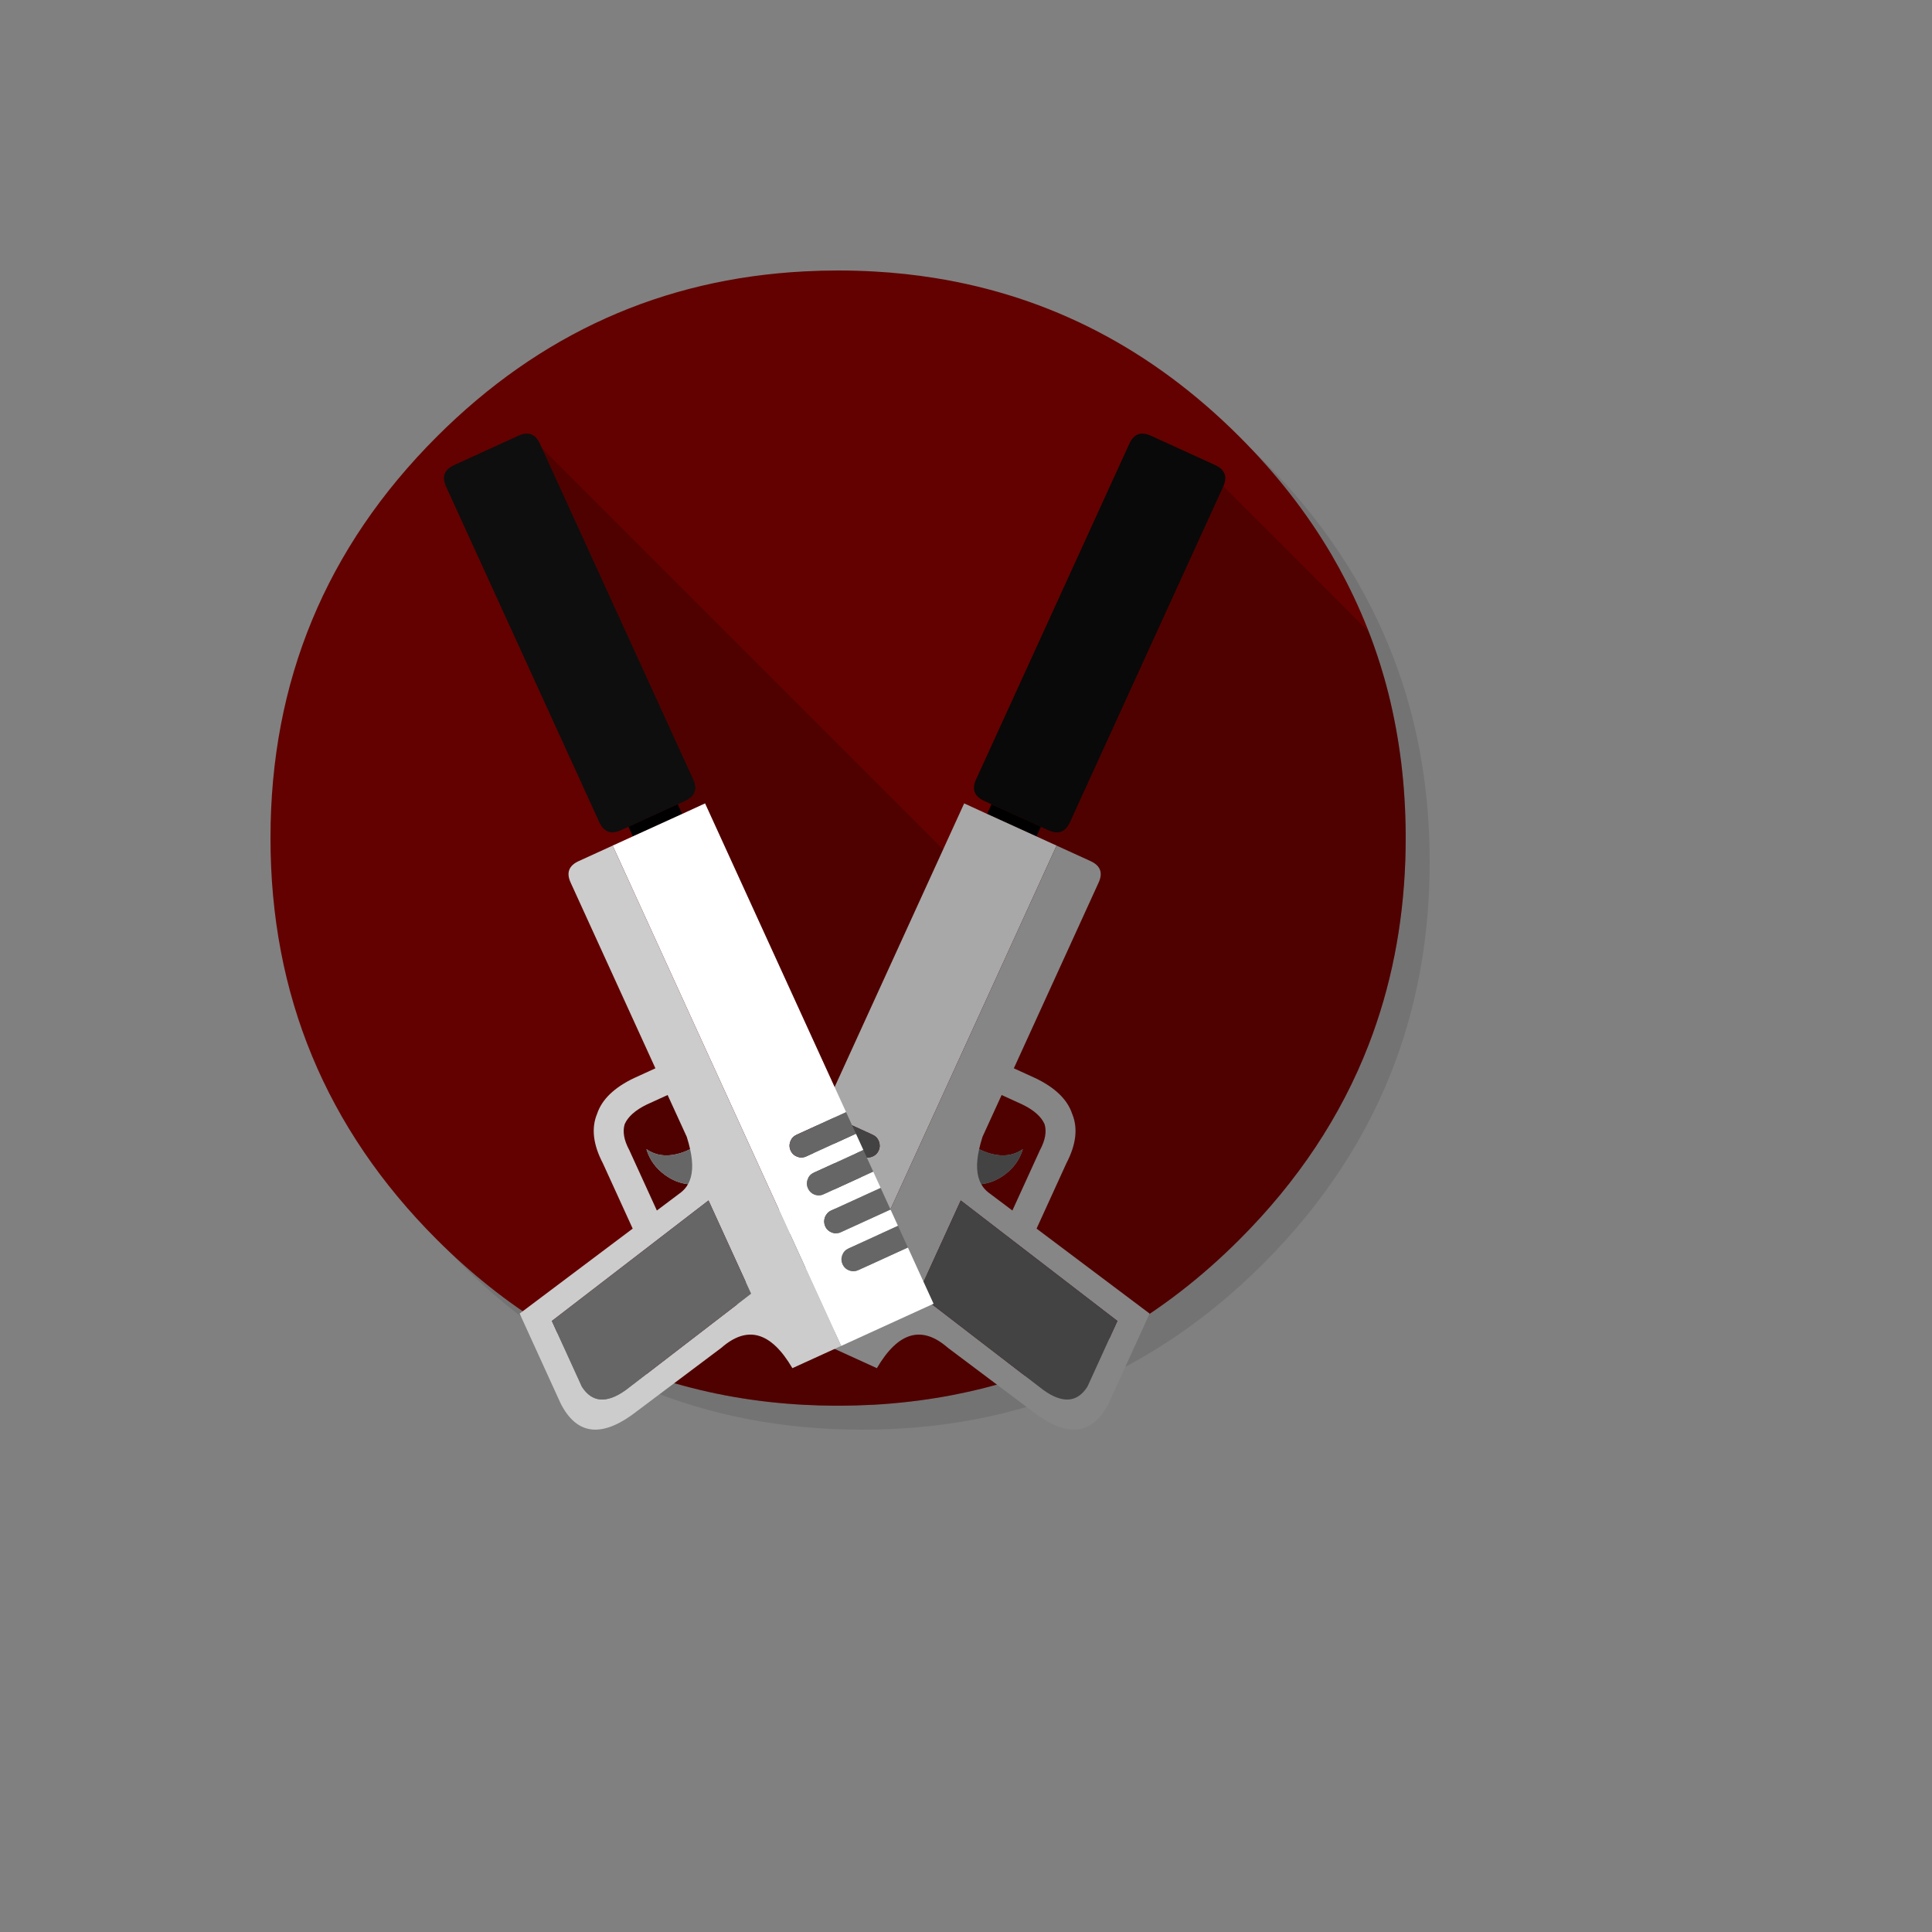 <svg xmlns="http://www.w3.org/2000/svg" version="1.1" xmlns:xlink="http://www.w3.org/1999/xlink" width="100%" height="100%" id="svgWorkerArea" viewBox="-25 -25 625 625" xmlns:idraw="https://idraw.muisca.co" style="background: white;"><rect x="-25" y="-25" width="625" height="625" fill="#808080" stroke="none"/><defs id="defsdoc"><pattern id="patternBool" x="0" y="0" width="10" height="10" patternUnits="userSpaceOnUse" patternTransform="rotate(35)"><circle cx="5" cy="5" r="4" style="stroke: none;fill: #ff000070;"></circle></pattern></defs><g id="fileImp-766587846" class="cosito"><path id="pathImp-643670518" fill="#000000" fill-opacity="0.098" class="grouped" d="M424.137 183.584C421.907 178.176 419.391 172.879 416.59 167.692 415.014 164.755 413.342 161.837 411.572 158.978 403.966 146.646 394.688 134.995 383.737 124.044 347.888 88.195 304.59 70.261 253.881 70.261 203.171 70.261 159.892 88.195 124.044 124.044 88.195 159.892 70.261 203.171 70.261 253.881 70.261 304.59 88.195 347.888 124.044 383.737 159.892 419.585 203.171 437.5 253.881 437.5 304.59 437.5 347.888 419.585 383.737 383.737 403.48 363.974 417.796 341.956 426.666 317.7 433.882 297.918 437.5 276.658 437.5 253.881 437.5 236.413 435.38 219.821 431.12 204.105 430.634 202.335 430.128 200.565 429.603 198.814 428.008 193.64 426.179 188.563 424.137 183.584 424.137 183.584 424.137 183.584 424.137 183.584"></path><path id="pathImp-464978471" fill="#630100" fill-opacity="1" class="grouped" d="M424.176 199.437C423.748 197.744 423.262 195.935 422.756 194.146 422.367 192.823 421.978 191.481 421.531 190.061 420.908 188.058 420.208 185.976 419.469 183.895 416.959 176.795 413.964 169.871 410.463 163.024 408.985 160.145 407.37 157.208 405.678 154.31 397.781 140.888 387.861 128.167 375.976 116.283 347.733 88.039 314.841 70.903 277.3 64.912 270.978 63.901 264.54 63.2 257.829 62.831 254.056 62.617 250.107 62.5 246.119 62.5 242.482 62.5 238.884 62.597 235.266 62.792 189.225 65.165 149.564 83.002 116.283 116.283 80.427 152.138 62.5 195.417 62.5 246.119 62.5 296.829 80.434 340.127 116.283 375.976 138.34 398.014 163.179 413.283 190.625 421.706 204.922 426.082 219.724 428.65 235.266 429.467 235.324 429.467 235.363 429.467 235.421 429.467 238.728 429.642 241.879 429.739 244.952 429.739 245.419 429.739 245.769 429.739 246.119 429.739 250.126 429.739 254.095 429.622 257.829 429.428 258.802 429.369 259.677 429.311 260.533 429.253 268.391 428.689 276.055 427.677 283.369 426.257 286.461 425.654 289.515 424.973 292.472 424.254 323.905 416.356 351.662 400.29 375.976 375.976 394.882 357.069 408.81 336.101 417.738 313.032 424.915 294.495 428.883 274.596 429.622 253.316 429.7 250.963 429.739 248.551 429.739 246.119 429.739 245.867 429.739 245.594 429.739 245.341 429.739 245.205 429.739 245.089 429.739 244.952 429.661 229.139 427.813 214.025 424.176 199.437 424.176 199.436 424.176 199.436 424.176 199.437"></path><path id="pathImp-274658192" fill="#000000" fill-opacity="0.2" class="grouped" d="M424.176 199.437C423.748 197.744 423.262 195.935 422.756 194.146 422.367 192.823 421.978 191.481 421.531 190.061 420.908 188.058 420.208 185.976 419.469 183.895 418.943 182.397 418.399 180.899 417.776 179.305 417.776 179.304 417.767 179.295 417.767 179.295 417.767 179.295 367.884 129.412 367.884 129.412 367.884 129.412 286.967 256.623 286.967 256.623 286.967 256.623 146.529 116.185 146.529 116.185 146.529 116.185 145.002 142.639 145.002 142.639 145.002 142.639 211.496 321.979 211.496 321.979 211.496 321.979 174.15 331.316 174.15 331.316 174.15 331.316 170.649 342.209 170.649 342.209 170.649 342.209 189.584 386.373 189.584 386.373 189.584 386.373 172.526 414.976 172.526 414.976 172.526 414.976 172.536 414.976 172.536 414.976 178.526 417.621 184.518 419.838 190.625 421.706 204.922 426.082 219.724 428.65 235.266 429.467 235.324 429.467 235.363 429.467 235.421 429.467 238.728 429.642 241.879 429.739 244.952 429.739 245.341 429.739 245.73 429.739 246.119 429.739 250.126 429.739 254.095 429.622 257.829 429.428 258.802 429.369 259.677 429.311 260.533 429.253 268.391 428.689 276.055 427.677 283.369 426.257 286.461 425.654 289.515 424.973 292.472 424.254 323.905 416.356 351.662 400.29 375.976 375.976 394.882 357.069 408.81 336.101 417.738 313.032 424.915 294.495 428.883 274.596 429.622 253.316 429.7 250.963 429.739 248.551 429.739 246.119 429.739 245.867 429.739 245.594 429.739 245.341 429.739 245.205 429.739 245.089 429.739 244.952 429.661 229.139 427.813 214.025 424.176 199.437 424.176 199.436 424.176 199.436 424.176 199.437"></path><path id="pathImp-185838788" fill="#090909" fill-opacity="1" class="grouped" d="M368.079 125.444C368.079 125.444 347.305 115.952 347.305 115.952 344.095 114.493 341.8 115.368 340.341 118.539 340.341 118.539 290.779 227.096 290.779 227.096 289.301 230.306 290.157 232.62 293.366 234.079 293.366 234.079 295.74 235.188 295.74 235.188 295.74 235.188 311.709 242.463 311.709 242.463 311.709 242.463 314.14 243.571 314.14 243.571 317.35 245.05 319.664 244.174 321.143 240.965 321.143 240.965 370.704 132.408 370.704 132.408 372.163 129.237 371.288 126.922 368.079 125.444 368.079 125.444 368.079 125.444 368.079 125.444"></path><path id="pathImp-167002480" fill="#000000" fill-opacity="1" class="grouped" d="M295.74 235.188C295.74 235.188 294.32 238.3 294.32 238.3 294.32 238.3 310.289 245.575 310.289 245.575 310.289 245.575 311.709 242.463 311.709 242.463 311.709 242.463 295.74 235.188 295.74 235.188 295.74 235.188 295.74 235.188 295.74 235.188"></path><path id="pathImp-149445788" fill="#A8A8A8" fill-opacity="1" class="grouped" d="M294.32 238.3C294.32 238.3 286.909 234.896 286.909 234.896 286.909 234.896 241.296 334.778 241.296 334.778 241.296 334.778 257.304 342.092 257.304 342.092 258.276 342.539 258.957 343.259 259.327 344.251 259.696 345.243 259.677 346.235 259.23 347.207 258.802 348.161 258.062 348.841 257.07 349.192 256.079 349.58 255.087 349.542 254.114 349.075 254.114 349.075 238.106 341.761 238.106 341.761 238.106 341.761 235.694 347.032 235.694 347.032 235.694 347.032 251.702 354.346 251.702 354.346 252.674 354.793 253.375 355.513 253.725 356.525 254.114 357.497 254.075 358.489 253.628 359.462 253.18 360.434 252.461 361.096 251.469 361.485 250.476 361.835 249.484 361.796 248.512 361.329 248.512 361.329 232.504 354.015 232.504 354.015 232.504 354.015 231.784 355.63 231.784 355.63 231.784 355.63 230.111 359.287 230.111 359.287 230.111 359.287 246.119 366.6 246.119 366.6 247.092 367.048 247.753 367.806 248.142 368.779 248.493 369.79 248.473 370.763 248.026 371.736 247.598 372.708 246.859 373.35 245.867 373.739 244.875 374.089 243.883 374.07 242.929 373.603 242.929 373.603 226.921 366.289 226.921 366.289 226.921 366.289 224.509 371.56 224.509 371.56 224.509 371.56 240.518 378.874 240.518 378.874 241.49 379.315 242.164 380.041 242.54 381.053 242.91 382.045 242.871 383.037 242.443 383.99 241.996 384.962 241.257 385.643 240.265 385.993 239.273 386.382 238.281 386.324 237.308 385.877 237.308 385.877 221.3 378.563 221.3 378.563 221.3 378.563 218.246 385.274 218.246 385.274 218.246 385.274 212.994 396.75 212.994 396.75 212.994 396.75 242.891 410.404 242.891 410.404 242.891 410.404 316.805 248.551 316.805 248.551 316.805 248.551 310.289 245.575 310.289 245.575 310.289 245.575 294.32 238.3 294.32 238.3 294.32 238.3 294.32 238.3 294.32 238.3"></path><path id="pathImp-134709618" fill="#868686" fill-opacity="1" class="grouped" d="M330.402 260.513C331.86 257.343 330.985 255.028 327.795 253.569 327.795 253.569 316.805 248.551 316.805 248.551 316.805 248.551 242.891 410.404 242.891 410.404 242.891 410.404 258.666 417.601 258.666 417.601 265.551 405.853 273.195 403.616 281.637 411.007 281.637 411.007 310.542 432.715 310.542 432.715 320.929 440.145 328.612 438.901 333.65 428.98 333.65 428.98 346.896 399.94 346.896 399.94 346.896 399.94 310.328 372.455 310.328 372.455 310.328 372.455 319.976 351.312 319.976 351.312 323.127 345.282 323.769 339.952 321.843 335.323 320.306 330.693 316.338 326.842 309.881 323.749 309.842 323.749 309.822 323.73 309.783 323.71 309.783 323.71 302.975 320.598 302.975 320.598 302.975 320.598 330.402 260.513 330.402 260.513 330.402 260.513 330.402 260.513 330.402 260.513M299.027 329.235C299.027 329.235 305.757 332.308 305.757 332.308 309.472 334.117 311.826 336.217 312.915 338.649 313.635 341.041 313.168 343.784 311.476 346.974 311.417 347.032 311.378 347.13 311.359 347.207 311.359 347.207 302.509 366.6 302.509 366.6 302.509 366.6 294.67 360.707 294.67 360.707 293.755 359.967 292.997 359.112 292.433 358.081 295.098 357.769 297.51 356.797 299.785 355.163 302.839 352.985 304.862 350.164 305.893 346.741 302.684 348.978 298.891 349.367 294.456 347.888 293.561 347.577 292.666 347.227 291.752 346.76 292.024 345.496 292.394 344.173 292.841 342.753 292.841 342.753 299.027 329.235 299.027 329.235 299.027 329.235 299.027 329.235 299.027 329.235M336.47 402.332C336.47 402.332 326.764 423.612 326.764 423.612 323.477 428.728 318.789 429.097 312.643 424.74 312.643 424.74 272.029 393.501 272.029 393.501 272.029 393.501 285.8 363.352 285.8 363.352 285.8 363.352 336.47 402.332 336.47 402.332 336.47 402.332 336.47 402.332 336.47 402.332"></path><path id="pathImp-110775219" fill="#434343" fill-opacity="1" class="grouped" d="M292.433 358.081C295.098 357.769 297.51 356.797 299.785 355.163 302.839 352.985 304.862 350.164 305.893 346.741 302.684 348.978 298.891 349.367 294.456 347.888 293.561 347.577 292.666 347.227 291.752 346.76 290.663 351.584 290.896 355.358 292.433 358.081 292.433 358.081 292.433 358.081 292.433 358.081"></path><path id="pathImp-52803945" fill="#434343" fill-opacity="1" class="grouped" d="M336.47 402.332C336.47 402.332 285.8 363.352 285.8 363.352 285.8 363.352 272.029 393.501 272.029 393.501 272.029 393.501 312.643 424.74 312.643 424.74 318.789 429.097 323.477 428.728 326.764 423.612 326.764 423.612 336.47 402.332 336.47 402.332 336.47 402.332 336.47 402.332 336.47 402.332M241.296 334.778C241.296 334.778 238.106 341.761 238.106 341.761 238.106 341.761 254.114 349.075 254.114 349.075 255.087 349.542 256.079 349.58 257.07 349.192 258.062 348.841 258.802 348.161 259.23 347.207 259.677 346.235 259.696 345.243 259.327 344.251 258.957 343.259 258.276 342.539 257.304 342.092 257.304 342.092 241.296 334.778 241.296 334.778 241.296 334.778 241.296 334.778 241.296 334.778M253.725 356.525C253.375 355.513 252.674 354.793 251.702 354.346 251.702 354.346 235.694 347.032 235.694 347.032 235.694 347.032 232.504 354.015 232.504 354.015 232.504 354.015 248.512 361.329 248.512 361.329 249.484 361.796 250.476 361.835 251.469 361.485 252.461 361.096 253.18 360.434 253.628 359.462 254.075 358.489 254.114 357.497 253.725 356.525 253.725 356.525 253.725 356.525 253.725 356.525M248.142 368.779C247.753 367.806 247.092 367.048 246.119 366.6 246.119 366.6 230.111 359.287 230.111 359.287 230.111 359.287 226.921 366.289 226.921 366.289 226.921 366.289 242.929 373.603 242.929 373.603 243.883 374.07 244.875 374.089 245.867 373.739 246.859 373.35 247.598 372.708 248.026 371.736 248.473 370.763 248.493 369.79 248.142 368.779 248.142 368.779 248.142 368.779 248.142 368.779M224.509 371.56C224.509 371.56 221.3 378.563 221.3 378.563 221.3 378.563 237.308 385.877 237.308 385.877 238.281 386.324 239.273 386.382 240.265 385.993 241.257 385.643 241.996 384.962 242.443 383.99 242.871 383.037 242.91 382.045 242.54 381.053 242.164 380.041 241.49 379.315 240.518 378.874 240.518 378.874 224.509 371.56 224.509 371.56 224.509 371.56 224.509 371.56 224.509 371.56"></path><path id="pathImp-349940194" fill="#0E0E0E" fill-opacity="1" class="grouped" d="M121.923 125.444C121.923 125.444 142.697 115.952 142.697 115.952 145.907 114.493 148.202 115.368 149.661 118.539 149.661 118.539 199.223 227.096 199.223 227.096 200.701 230.306 199.845 232.62 196.636 234.079 196.636 234.079 194.262 235.188 194.262 235.188 194.262 235.188 178.293 242.463 178.293 242.463 178.293 242.463 175.862 243.571 175.862 243.571 172.652 245.05 170.338 244.174 168.859 240.965 168.859 240.965 119.297 132.408 119.297 132.408 117.839 129.237 118.714 126.922 121.923 125.444 121.923 125.444 121.923 125.444 121.923 125.444"></path><path id="pathImp-337279099" fill="#000000" fill-opacity="1" class="grouped" d="M194.262 235.188C194.262 235.188 195.683 238.3 195.683 238.3 195.683 238.3 179.713 245.575 179.713 245.575 179.713 245.575 178.293 242.463 178.293 242.463 178.293 242.463 194.262 235.188 194.262 235.188 194.262 235.188 194.262 235.188 194.262 235.188"></path><path id="pathImp-416591214" fill="#FFFFFF" fill-opacity="1" class="grouped" d="M195.683 238.3C195.683 238.3 203.093 234.896 203.093 234.896 203.093 234.896 248.707 334.778 248.707 334.778 248.707 334.778 232.698 342.092 232.698 342.092 231.726 342.539 231.045 343.259 230.675 344.251 230.306 345.243 230.325 346.235 230.773 347.207 231.2 348.161 231.94 348.841 232.931 349.192 233.923 349.58 234.916 349.542 235.888 349.075 235.888 349.075 251.897 341.761 251.897 341.761 251.897 341.761 254.308 347.032 254.308 347.032 254.308 347.032 238.3 354.346 238.3 354.346 237.327 354.793 236.627 355.513 236.277 356.525 235.888 357.497 235.927 358.489 236.374 359.462 236.822 360.434 237.542 361.096 238.534 361.485 239.525 361.835 240.518 361.796 241.49 361.329 241.49 361.329 257.498 354.015 257.498 354.015 257.498 354.015 258.218 355.63 258.218 355.63 258.218 355.63 259.891 359.287 259.891 359.287 259.891 359.287 243.883 366.6 243.883 366.6 242.91 367.048 242.249 367.806 241.86 368.779 241.51 369.79 241.529 370.763 241.976 371.736 242.404 372.708 243.143 373.35 244.135 373.739 245.127 374.089 246.119 374.07 247.073 373.603 247.073 373.603 263.081 366.289 263.081 366.289 263.081 366.289 265.493 371.56 265.493 371.56 265.493 371.56 249.484 378.874 249.484 378.874 248.512 379.315 247.838 380.041 247.462 381.053 247.092 382.045 247.131 383.037 247.559 383.99 248.006 384.962 248.745 385.643 249.737 385.993 250.729 386.382 251.721 386.324 252.694 385.877 252.694 385.877 268.702 378.563 268.702 378.563 268.702 378.563 271.756 385.274 271.756 385.274 271.756 385.274 277.008 396.75 277.008 396.75 277.008 396.75 247.112 410.404 247.112 410.404 247.112 410.404 173.197 248.551 173.197 248.551 173.197 248.551 179.713 245.575 179.713 245.575 179.713 245.575 195.683 238.3 195.683 238.3 195.683 238.3 195.683 238.3 195.683 238.3"></path><path id="pathImp-886201365" fill="#CCCCCC" fill-opacity="1" class="grouped" d="M159.601 260.513C158.142 257.343 159.017 255.028 162.207 253.569 162.207 253.569 173.197 248.551 173.197 248.551 173.197 248.551 247.112 410.404 247.112 410.404 247.112 410.404 231.337 417.601 231.337 417.601 224.451 405.853 216.806 403.616 208.365 411.007 208.365 411.007 179.46 432.715 179.46 432.715 169.073 440.145 161.39 438.901 156.352 428.98 156.352 428.98 143.106 399.94 143.106 399.94 143.106 399.94 179.674 372.455 179.674 372.455 179.674 372.455 170.026 351.312 170.026 351.312 166.875 345.282 166.233 339.952 168.159 335.323 169.696 330.693 173.664 326.842 180.121 323.749 180.16 323.749 180.18 323.73 180.219 323.71 180.219 323.71 187.027 320.598 187.027 320.598 187.027 320.598 159.601 260.513 159.601 260.513 159.601 260.513 159.601 260.513 159.601 260.513M190.975 329.235C190.975 329.235 184.245 332.308 184.245 332.308 180.53 334.117 178.176 336.217 177.087 338.649 176.367 341.041 176.834 343.784 178.526 346.974 178.585 347.032 178.624 347.13 178.643 347.207 178.643 347.207 187.494 366.6 187.494 366.6 187.494 366.6 195.332 360.707 195.332 360.707 196.246 359.967 197.005 359.112 197.569 358.081 194.904 357.769 192.493 356.797 190.217 355.163 187.163 352.985 185.14 350.164 184.109 346.741 187.318 348.978 191.111 349.367 195.546 347.888 196.441 347.577 197.336 347.227 198.25 346.76 197.978 345.496 197.608 344.173 197.161 342.753 197.161 342.753 190.975 329.235 190.975 329.235 190.975 329.235 190.975 329.235 190.975 329.235M153.532 402.332C153.532 402.332 163.238 423.612 163.238 423.612 166.525 428.728 171.213 429.097 177.359 424.74 177.359 424.74 217.974 393.501 217.974 393.501 217.974 393.501 204.202 363.352 204.202 363.352 204.202 363.352 153.532 402.332 153.532 402.332 153.532 402.332 153.532 402.332 153.532 402.332"></path><path id="pathImp-231034600" fill="#666666" fill-opacity="1" class="grouped" d="M197.569 358.081C194.904 357.769 192.493 356.797 190.217 355.163 187.163 352.985 185.14 350.164 184.109 346.741 187.318 348.978 191.111 349.367 195.546 347.888 196.441 347.577 197.336 347.227 198.25 346.76 199.339 351.584 199.106 355.358 197.569 358.081 197.569 358.081 197.569 358.081 197.569 358.081"></path><path id="pathImp-57192187" fill="#666666" fill-opacity="1" class="grouped" d="M153.532 402.332C153.532 402.332 204.202 363.352 204.202 363.352 204.202 363.352 217.974 393.501 217.974 393.501 217.974 393.501 177.359 424.74 177.359 424.74 171.213 429.097 166.525 428.728 163.238 423.612 163.238 423.612 153.532 402.332 153.532 402.332 153.532 402.332 153.532 402.332 153.532 402.332M248.707 334.778C248.707 334.778 251.897 341.761 251.897 341.761 251.897 341.761 235.888 349.075 235.888 349.075 234.916 349.542 233.923 349.58 232.931 349.192 231.94 348.841 231.2 348.161 230.773 347.207 230.325 346.235 230.306 345.243 230.675 344.251 231.045 343.259 231.726 342.539 232.698 342.092 232.698 342.092 248.707 334.778 248.707 334.778 248.707 334.778 248.707 334.778 248.707 334.778M236.277 356.525C236.627 355.513 237.327 354.793 238.3 354.346 238.3 354.346 254.308 347.032 254.308 347.032 254.308 347.032 257.498 354.015 257.498 354.015 257.498 354.015 241.49 361.329 241.49 361.329 240.518 361.796 239.525 361.835 238.534 361.485 237.542 361.096 236.822 360.434 236.374 359.462 235.927 358.489 235.888 357.497 236.277 356.525 236.277 356.525 236.277 356.525 236.277 356.525M241.86 368.779C242.249 367.806 242.91 367.048 243.883 366.6 243.883 366.6 259.891 359.287 259.891 359.287 259.891 359.287 263.081 366.289 263.081 366.289 263.081 366.289 247.073 373.603 247.073 373.603 246.119 374.07 245.127 374.089 244.135 373.739 243.143 373.35 242.404 372.708 241.976 371.736 241.529 370.763 241.51 369.79 241.86 368.779 241.86 368.779 241.86 368.779 241.86 368.779M265.493 371.56C265.493 371.56 268.702 378.563 268.702 378.563 268.702 378.563 252.694 385.877 252.694 385.877 251.721 386.324 250.729 386.382 249.737 385.993 248.745 385.643 248.006 384.962 247.559 383.99 247.131 383.037 247.092 382.045 247.462 381.053 247.838 380.041 248.512 379.315 249.484 378.874 249.484 378.874 265.493 371.56 265.493 371.56 265.493 371.56 265.493 371.56 265.493 371.56"></path></g></svg>